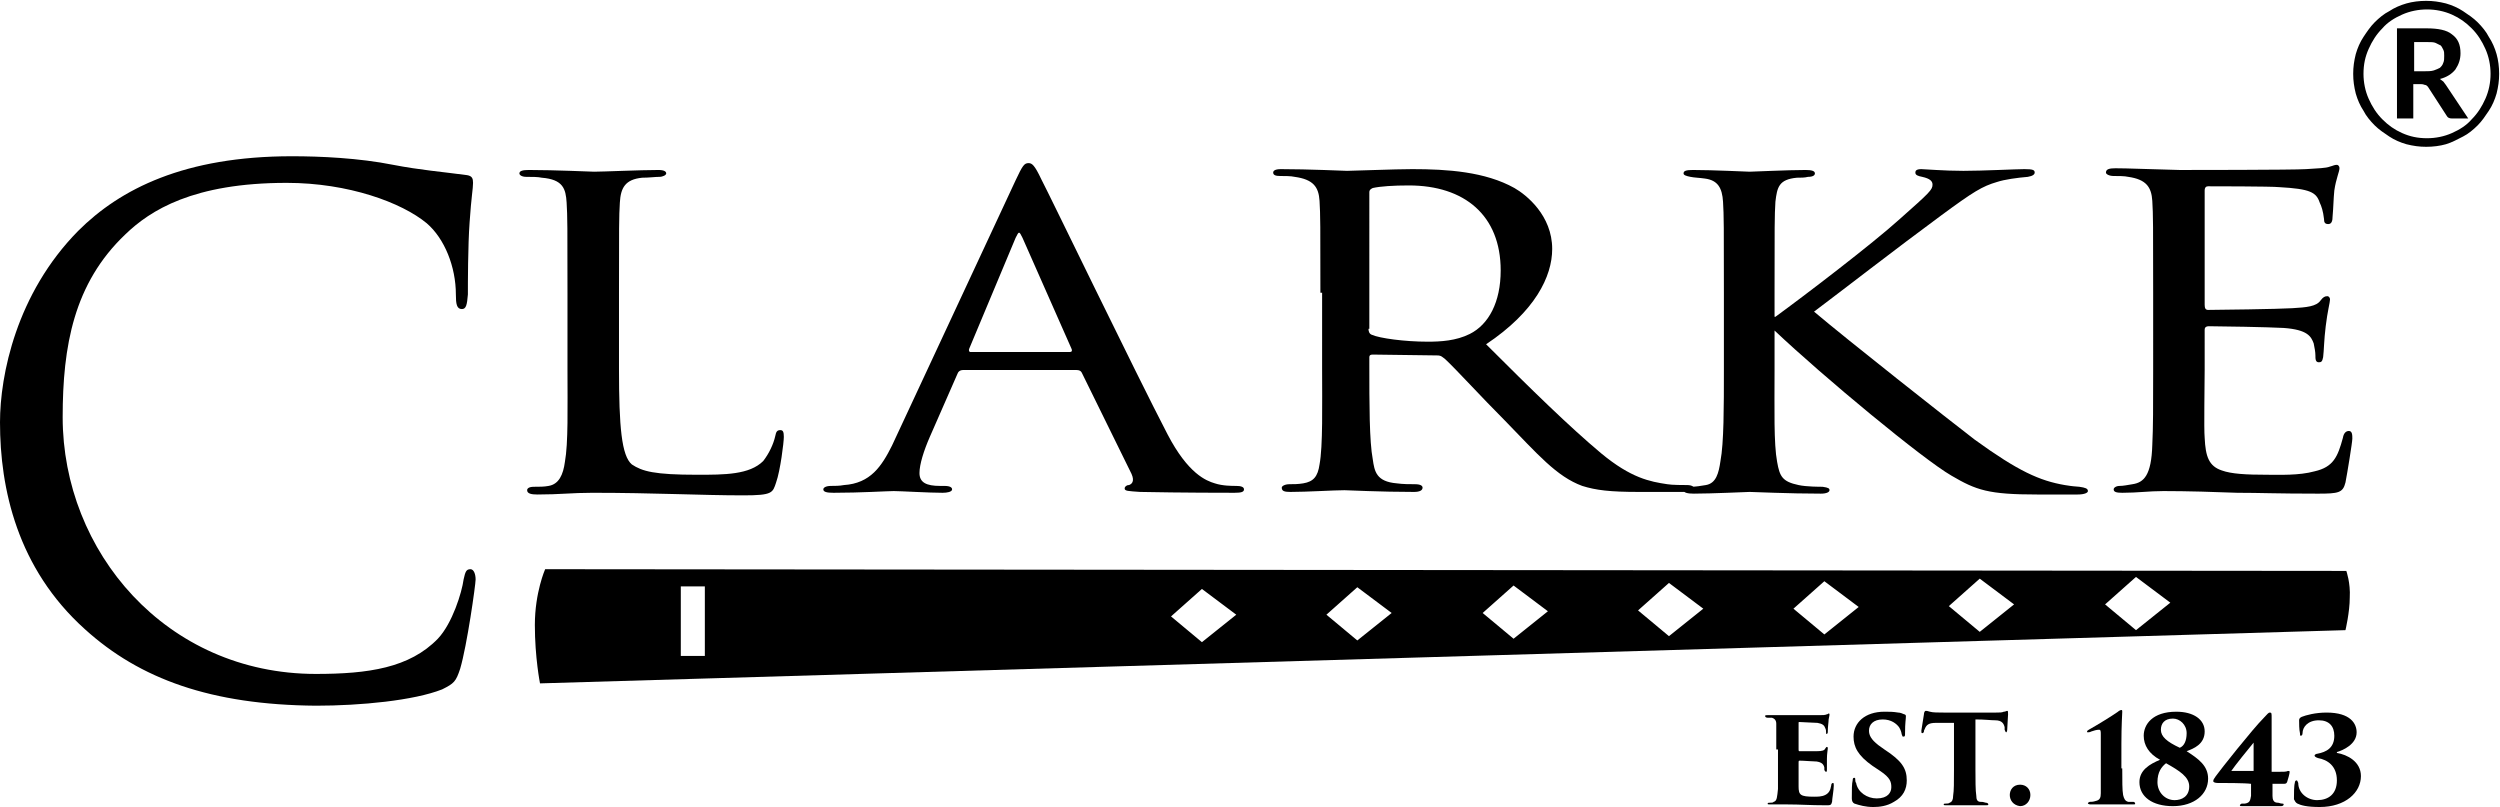 <?xml version="1.0" encoding="utf-8"?>
<!-- Generator: Adobe Illustrator 19.2.1, SVG Export Plug-In . SVG Version: 6.00 Build 0)  -->
<svg version="1.1" id="Layer_1" xmlns="http://www.w3.org/2000/svg" xmlns:xlink="http://www.w3.org/1999/xlink" x="0px" y="0px"
	 width="291.2px" height="94px" viewBox="0 0 291.2 94" enable-background="new 0 0 291.2 94" xml:space="preserve">
<g>
	<path d="M9.9,73.3C2,66.2,0,56.9,0,49.2c0-5.5,1.9-15,9.1-22.3C14,22,21.5,18.2,34,18.2c3.3,0,7.8,0.2,11.8,1
		c3.1,0.6,5.6,0.8,8.6,1.2c0.6,0.1,0.7,0.4,0.7,0.9c0,0.7-0.2,1.6-0.4,4.6c-0.2,2.7-0.2,7.2-0.2,8.4c-0.1,1.2-0.2,1.7-0.7,1.7
		c-0.6,0-0.7-0.6-0.7-1.7c0-3.2-1.3-6.5-3.4-8.3c-2.9-2.4-9.1-4.7-16.3-4.7c-10.9,0-15.9,3.2-18.8,6c-6,5.7-7.3,13-7.3,21.3
		c0,15.6,12,29.9,29.5,29.9c6.1,0,10.9-0.7,14.2-4.1c1.7-1.8,2.8-5.4,3-6.9c0.2-0.9,0.3-1.2,0.8-1.2c0.4,0,0.6,0.6,0.6,1.2
		c0,0.6-1,7.7-1.8,10.4c-0.5,1.5-0.7,1.7-2.1,2.4c-3.3,1.3-9.5,1.9-14.7,1.9C24.6,82.1,16.3,79.1,9.9,73.3z"/>
</g>
<g>
	<path d="M72.1,43c0,6.7,0.3,10.1,1.5,11.1c1.2,0.8,2.6,1.2,7.6,1.2c3.2,0,6.1,0,7.7-1.6c0.7-0.9,1.2-2,1.4-2.9
		c0.1-0.5,0.2-0.7,0.6-0.7c0.3,0,0.4,0.2,0.4,0.8c0,0.6-0.4,3.9-0.9,5.3c-0.4,1.2-0.4,1.5-3.8,1.5c-4.9,0-10.4-0.3-17.6-0.3
		c-2.4,0-3.8,0.2-6.4,0.2c-0.7,0-1.2-0.1-1.2-0.5c0-0.2,0.2-0.4,0.8-0.4c0.6,0,1.2,0,1.7-0.1c1.2-0.2,1.7-1.3,1.9-2.8
		c0.4-2.2,0.3-6.3,0.3-10.8v-8.8c0-7.7,0-9-0.1-10.6c-0.1-1.6-0.4-2.7-2.9-2.9c-0.4-0.1-1.2-0.1-1.8-0.1c-0.5,0-0.8-0.2-0.8-0.4
		c0-0.3,0.4-0.4,1.1-0.4c3,0,7.4,0.2,7.6,0.2c1,0,5.4-0.2,7.5-0.2c0.7,0,0.9,0.2,0.9,0.4c0,0.2-0.4,0.4-0.8,0.4
		c-0.5,0-1.2,0.1-2,0.1c-2,0.2-2.5,1.2-2.6,2.9c-0.1,1.6-0.1,2.9-0.1,10.6V43z"/>
	<path d="M112.2,43.1c-0.4,0-0.6,0.2-0.7,0.5l-3.2,7.3c-0.7,1.6-1.2,3.2-1.2,4.2c0,1.1,0.8,1.5,2.4,1.5c0.2,0,0.3,0,0.5,0
		c0.7,0,0.9,0.2,0.9,0.4c0,0.3-0.6,0.4-1.1,0.4c-1.6,0-4.9-0.2-5.7-0.2c-0.7,0-3.9,0.2-7,0.2c-0.8,0-1.2-0.1-1.2-0.4
		c0-0.2,0.3-0.4,0.9-0.4c0.4,0,1,0,1.5-0.1c3.1-0.2,4.4-2.2,5.6-4.6L118.3,21c0.8-1.7,1-2,1.5-2c0.4,0,0.7,0.2,1.5,1.9
		c1,1.9,10.9,22.4,14.7,29.7c2.4,4.6,4.5,5.4,5.5,5.7c0.9,0.3,2,0.3,2.5,0.3s0.9,0.1,0.9,0.4s-0.3,0.4-1.1,0.4c-0.7,0-6.2,0-11-0.1
		c-1.4-0.1-1.8-0.1-1.8-0.4c0-0.2,0.2-0.4,0.5-0.4c0.3-0.1,0.7-0.4,0.3-1.3L126,43.4c-0.1-0.2-0.3-0.3-0.6-0.3H112.2z M124.6,41
		c0.3,0,0.3-0.2,0.2-0.4l-5.7-12.9c-0.4-0.8-0.4-0.8-0.8,0l-5.4,12.9c-0.1,0.2,0,0.4,0.1,0.4H124.6z"/>
	<path d="M153.8,34.1c0-7.7,0-9.1-0.1-10.7c-0.1-1.6-0.7-2.5-2.9-2.8c-0.4-0.1-1.2-0.1-1.7-0.1c-0.5,0-0.8-0.1-0.8-0.4
		c0-0.2,0.2-0.4,0.9-0.4c3.1,0,7.6,0.2,7.7,0.2c0.7,0,5.6-0.2,7.6-0.2c4.1,0,8.5,0.3,11.9,2.2c1.4,0.8,4.4,3.2,4.4,7.1
		c0,3.2-2,7.3-7.7,11.1c5.3,5.3,9.7,9.6,13.4,12.7c3.5,2.9,5.7,3.3,7.7,3.6c0.5,0.1,2,0.1,2.3,0.1c0.6,0,0.8,0.2,0.8,0.4
		c0,0.3-0.3,0.4-1.3,0.4h-5.1c-3.4,0-5-0.2-6.6-0.7c-3-1.1-5.2-3.7-9-7.6c-2.8-2.8-5.7-6-7-7.2c-0.3-0.2-0.4-0.4-0.9-0.4l-7.5-0.1
		c-0.3,0-0.4,0.1-0.4,0.3v0.8c0,4.7,0,9,0.4,11.1c0.2,1.4,0.4,2.6,2.8,2.8c0.7,0.1,1.5,0.1,2.1,0.1c0.7,0,0.9,0.2,0.9,0.4
		c0,0.3-0.3,0.5-1,0.5c-3.8,0-7.8-0.2-8.1-0.2c-1.2,0-4.4,0.2-6.3,0.2c-0.7,0-1-0.1-1-0.5c0-0.2,0.4-0.4,0.9-0.4c0.5,0,1,0,1.6-0.1
		c1.2-0.2,1.7-0.8,1.9-2.2c0.4-2.1,0.3-6.9,0.3-11.3V34.1z M159.4,38.3c0,0.3,0.1,0.6,0.4,0.7c0.9,0.4,3.8,0.8,6.5,0.8
		c1.5,0,3.3-0.1,4.9-0.9c2.2-1.1,3.6-3.7,3.6-7.4c0-6.4-4.2-9.9-10.7-9.9c-1.8,0-3.3,0.1-4.2,0.3c-0.2,0.1-0.4,0.2-0.4,0.5V38.3z"/>
	<path d="M206.8,36.9c3.3-2.4,11.3-8.5,14.5-11.4c3.5-3.1,3.8-3.4,3.8-4c0-0.4-0.3-0.7-1.2-0.9c-0.5-0.1-0.8-0.2-0.8-0.5
		c0-0.2,0.1-0.4,0.7-0.4c0.4,0,2.6,0.2,4.9,0.2c2.2,0,6.2-0.2,7.1-0.2c1,0,1.2,0.1,1.2,0.4c0,0.2-0.2,0.4-0.8,0.5
		c-1.2,0.1-2.7,0.3-3.6,0.6c-1.7,0.5-2.7,1.1-6.5,3.9c-5.3,3.9-11.6,8.8-14.8,11.2c3.9,3.3,15.7,12.6,18.7,14.9
		c5.1,3.7,7.6,4.8,10.5,5.3c0.8,0.1,0.4,0.1,1.7,0.2c0.7,0.1,1,0.2,1,0.5c0,0.2-0.4,0.4-1.2,0.4h-4.7c-5.7,0-7.1-0.5-10-2.2
		c-3.3-1.9-14.9-11.5-20.6-16.9v4.6c0,4.5-0.1,8.6,0.3,10.7c0.3,1.7,0.6,2.3,2.5,2.7c0.9,0.2,2.5,0.2,2.8,0.2
		c0.7,0.1,0.8,0.2,0.8,0.4s-0.3,0.4-1,0.4c-3.7,0-7.9-0.2-8.3-0.2c-0.2,0-4.5,0.2-6.5,0.2c-0.7,0-1.2-0.1-1.2-0.4
		c0-0.2,0.3-0.4,0.9-0.4c0.4,0,1.2-0.1,1.7-0.2c1.2-0.2,1.5-1.4,1.7-2.8c0.4-2.1,0.4-6.3,0.4-10.7v-8.8c0-7.7,0-9.1-0.1-10.7
		c-0.1-1.6-0.6-2.5-2.1-2.7c-0.7-0.1-1.2-0.1-1.7-0.2c-0.5-0.1-0.8-0.2-0.8-0.4c0-0.3,0.3-0.4,1.1-0.4c2.3,0,6.4,0.2,6.6,0.2
		c0.3,0,4.5-0.2,6.5-0.2c0.7,0,1.1,0.1,1.1,0.4c0,0.2-0.2,0.4-0.8,0.4c-0.4,0.1-0.8,0.1-1.3,0.1c-2.1,0.2-2.3,1.1-2.5,2.8
		c-0.1,1.6-0.1,2.9-0.1,10.7V36.9z"/>
	<path d="M250.8,34.1c0-7.7,0-9.1-0.1-10.7c-0.1-1.6-0.7-2.5-2.8-2.8c-0.4-0.1-1.2-0.1-1.7-0.1c-0.5,0-0.9-0.2-0.9-0.4
		c0-0.4,0.4-0.5,1.1-0.5c1.5,0,3.4,0.1,7.5,0.2c0.4,0,13.3,0,14.7-0.1s2.3-0.1,2.8-0.3c0.4-0.1,0.5-0.2,0.8-0.2
		c0.1,0,0.3,0.1,0.3,0.4c0,0.4-0.4,1.2-0.6,2.6c-0.1,1-0.1,1.9-0.2,3c0,0.5-0.1,0.9-0.5,0.9c-0.4,0-0.5-0.2-0.5-0.6
		c-0.1-0.9-0.3-1.5-0.5-1.9c-0.4-1.2-1.1-1.6-4.7-1.8c-0.9-0.1-8.1-0.1-8.3-0.1c-0.2,0-0.4,0.1-0.4,0.5v13.3c0,0.4,0.1,0.6,0.4,0.6
		c0.9,0,8.3-0.1,9.8-0.2c1.7-0.1,2.8-0.2,3.3-0.9c0.3-0.4,0.5-0.5,0.8-0.5c0.1,0,0.3,0.1,0.3,0.4c0,0.3-0.3,1.4-0.5,3.1
		c-0.2,1.6-0.2,2.8-0.3,3.6c-0.1,0.5-0.2,0.6-0.5,0.6c-0.4,0-0.4-0.4-0.4-0.8c0-0.4-0.1-0.9-0.2-1.4c-0.3-0.8-0.7-1.6-3.5-1.8
		c-1.7-0.1-7.6-0.2-8.7-0.2c-0.4,0-0.5,0.2-0.5,0.4V43c0,1.8-0.1,7,0,8c0.1,2.2,0.5,3.3,2,3.8c1.1,0.4,2.8,0.5,5.3,0.5
		c1.4,0,3.7,0.1,5.5-0.4c2.2-0.5,2.7-1.7,3.3-3.9c0.1-0.6,0.4-0.8,0.7-0.8c0.4,0,0.4,0.5,0.4,0.9c0,0.4-0.6,4.1-0.8,5.1
		c-0.3,1.2-0.8,1.3-3.2,1.3c-4.8,0-6.8-0.1-9.4-0.1c-2.5-0.1-5.9-0.2-8.6-0.2c-1.7,0-3,0.2-4.8,0.2c-0.7,0-1-0.1-1-0.4
		c0-0.2,0.3-0.4,0.7-0.4c0.4,0,0.9-0.1,1.5-0.2c1.3-0.2,2.2-1,2.3-4.6c0.1-2,0.1-4.4,0.1-8.8V34.1z"/>
</g>
<g>
	<path d="M206.9,87.3c0-2.3,0-2.6,0-3c0-0.4-0.2-0.6-0.5-0.7c-0.1,0-0.3,0-0.5,0c-0.2,0-0.3-0.1-0.3-0.2s0.1-0.1,0.3-0.1
		c0.8,0,1.5,0,2.1,0c0.3,0,3.7,0,4,0c0.3,0,0.6,0,0.8-0.1c0.1,0,0.2-0.1,0.2-0.1c0.1,0,0.1,0.1,0.1,0.1s0,0.2-0.1,0.6
		c0,0.3-0.1,0.8-0.1,1.5c0,0.1-0.1,0.2-0.1,0.2c-0.1,0-0.1-0.1-0.1-0.2c0-0.2,0-0.3-0.1-0.5c-0.1-0.3-0.3-0.5-0.9-0.6
		c-0.5,0-1.7-0.1-2.1-0.1c-0.1,0-0.1,0-0.1,0.1v3.1c0,0.1,0,0.2,0.1,0.2c0.4,0,1.5,0,2,0c0.7,0,0.9-0.1,1-0.3
		c0.1-0.1,0.1-0.2,0.2-0.2c0.1,0,0.1,0.1,0.1,0.2c0,0.1-0.1,0.6-0.1,1.2c0,0.3,0,1,0,1.2c0,0.2,0,0.3-0.1,0.3
		c-0.1,0-0.1-0.1-0.2-0.2c0-0.1,0-0.2,0-0.3c-0.1-0.4-0.3-0.6-0.9-0.7c-0.4,0-1.5-0.1-2-0.1c-0.1,0-0.1,0.1-0.1,0.2v1
		c0,0.5,0,1.3,0,1.8c0,1,0.2,1.2,1.8,1.2c0.4,0,0.9,0,1.3-0.2c0.4-0.2,0.6-0.5,0.7-1.1c0-0.2,0.1-0.3,0.2-0.3c0.1,0,0.1,0.1,0.1,0.3
		c0,0.5-0.2,1.6-0.2,1.9c-0.1,0.4-0.2,0.4-0.7,0.4c-1.9,0-3-0.1-4.5-0.1c-0.7,0-1.2,0-2,0c-0.3,0-0.3,0-0.3-0.1
		c0-0.1,0.1-0.1,0.3-0.1c0.2,0,0.3,0,0.4-0.1c0.4-0.1,0.4-0.6,0.5-1.5c0-0.6,0-1.4,0-2.3V87.3z"/>
	<path d="M216,93.6c-0.2-0.1-0.3-0.3-0.3-0.6c0-1.1,0-1.7,0.1-2.1c0-0.3,0.1-0.3,0.2-0.3c0.1,0,0.1,0.1,0.1,0.2c0,0.1,0,0.3,0.1,0.4
		c0.2,1.1,1.3,1.8,2.4,1.8c1.3,0,1.7-0.7,1.7-1.3c0-0.6-0.1-1.1-1.3-1.9l-0.9-0.6c-1.7-1.2-2.2-2.2-2.2-3.4c0-1.6,1.3-2.9,3.6-2.9
		c0.6,0,1,0,1.6,0.1c0.2,0,0.5,0.1,0.7,0.2c0.1,0,0.2,0.1,0.2,0.2c0,0.4-0.1,0.7-0.1,2c0,0.3,0,0.4-0.2,0.4c-0.1,0-0.1,0-0.2-0.3
		c0-0.1-0.1-0.5-0.3-0.8c-0.3-0.4-0.9-0.9-1.9-0.9c-1.1,0-1.6,0.6-1.6,1.3c0,0.5,0.2,1,1.1,1.7l0.7,0.5c2,1.3,2.6,2.2,2.6,3.6
		c0,1-0.4,1.9-1.5,2.5c-0.8,0.5-1.7,0.6-2.4,0.6C217.3,94,216.6,93.8,216,93.6z"/>
	<path d="M230.1,89.7c0,1.1,0,2.4,0.1,3c0,0.4,0.1,0.7,0.5,0.7c0.2,0,0.3,0,0.6,0.1c0.2,0,0.3,0.1,0.3,0.2c0,0.1-0.1,0.1-0.3,0.1
		c-1,0-2.3,0-2.5,0c-0.2,0-1.6,0-2.1,0c-0.2,0-0.3,0-0.3-0.1c0-0.1,0.1-0.1,0.3-0.1c0.1,0,0.3,0,0.4-0.1c0.3-0.1,0.4-0.4,0.4-0.8
		c0.1-0.6,0.1-1.6,0.1-3v-5.5c-0.5,0-1.4,0-2.1,0c-0.8,0-1.1,0.2-1.3,0.7c-0.1,0.2-0.1,0.2-0.1,0.3c0,0.1-0.1,0.2-0.2,0.2
		c-0.1,0-0.1-0.1-0.1-0.3c0.1-0.6,0.2-1.3,0.3-1.9c0-0.2,0.1-0.4,0.2-0.4c0.1,0,0.2,0,0.5,0.1c0.3,0.1,1,0.1,1.6,0.1h6.1
		c0.4,0,0.7,0,0.9-0.1c0.2,0,0.3-0.1,0.4-0.1c0.1,0,0.1,0.1,0.1,0.4c0,0.2-0.1,1.5-0.1,1.8c0,0.2-0.1,0.3-0.1,0.3
		c-0.1,0-0.1-0.1-0.2-0.3c0-0.2,0-0.2,0-0.3c-0.1-0.4-0.3-0.8-1.1-0.8c-0.5,0-1.2-0.1-2.3-0.1V89.7z"/>
	<path d="M234.1,92.6c0-0.6,0.4-1.2,1.2-1.2c0.7,0,1.2,0.5,1.2,1.2c0,0.7-0.5,1.3-1.2,1.3C234.5,93.8,234.1,93.2,234.1,92.6z"/>
	<path d="M247.2,89.5c0,1.4,0,2.6,0.1,3.1c0.1,0.4,0.2,0.7,0.6,0.8c0.2,0,0.4,0,0.6,0c0.1,0,0.2,0.1,0.2,0.2s0,0.1-0.3,0.1
		c-1,0-2.3,0-2.4,0s-1.7,0-2.5,0c-0.2,0-0.3-0.1-0.3-0.1c0-0.1,0-0.1,0.2-0.2c0.2,0,0.4,0,0.7-0.1c0.5-0.1,0.6-0.4,0.6-0.9
		c0-0.6,0-1.6,0-3v-3.8c0-0.4,0-0.6-0.2-0.6c-0.3,0-0.6,0.1-0.9,0.2c-0.2,0.1-0.3,0.1-0.4,0.1c-0.1,0-0.1,0-0.1-0.1
		c0-0.1,0.1-0.1,0.2-0.2c0.9-0.5,2.7-1.6,3.4-2.1c0.1-0.1,0.3-0.2,0.4-0.2c0.1,0,0.1,0.1,0.1,0.2c0,0.1-0.1,1.6-0.1,3.7V89.5z"/>
	<path d="M257.2,90.7c0,1.8-1.6,3.2-4.1,3.2c-2.4,0-3.9-1.1-3.9-2.8c0-1.4,1.2-2.1,2.4-2.6c-1.3-0.7-1.9-1.7-1.9-2.8
		c0-1.3,1-2.8,3.8-2.8c2,0,3.3,0.9,3.3,2.3c0,1.5-1.3,2-2.1,2.3C256.1,88.4,257.2,89.2,257.2,90.7z M251.3,91.1c0,1.2,0.9,2.1,2,2.1
		c0.8,0,1.7-0.4,1.7-1.6c0-1.1-1.1-1.8-2.7-2.7C251.8,89.3,251.3,89.9,251.3,91.1z M254.7,85.4c0-1-0.8-1.7-1.6-1.7
		c-1,0-1.4,0.6-1.4,1.3c0,0.8,0.7,1.4,2.2,2.1C254.4,86.9,254.7,86.3,254.7,85.4z"/>
	<path d="M258.3,91.2c-0.3,0-0.5-0.1-0.5-0.2c0-0.2,0.1-0.3,0.3-0.6c0.5-0.7,4.3-5.5,5.6-6.8c0.4-0.4,0.5-0.6,0.7-0.6
		c0.2,0,0.2,0.1,0.2,0.6c0,0.2,0,0.7,0,1.8v4.5c0.3,0,0.5,0,0.8,0c0.6,0,0.9,0,1.1-0.1c0.1,0,0.2,0,0.2,0.1c0,0.2-0.2,0.9-0.3,1.2
		c-0.1,0.2-0.2,0.2-0.5,0.2c-0.3,0-0.8,0-1.2,0c0,0.4,0,1.1,0,1.4c0,0.4,0.1,0.8,0.6,0.8c0.2,0,0.3,0.1,0.5,0.1c0.1,0,0.2,0,0.2,0.1
		c0,0.1-0.1,0.2-0.3,0.2c-0.8,0-1.9,0-2.3,0c-0.5,0-1.4,0-2.2,0c-0.2,0-0.3,0-0.3-0.1c0-0.1,0.1-0.1,0.2-0.2c0.1,0,0.2,0,0.4,0
		c0.6-0.1,0.6-0.4,0.7-0.9c0-0.4,0-1.1,0-1.4C261.5,91.2,258.9,91.2,258.3,91.2z M262.5,86.5c-0.5,0.6-2.2,2.7-2.6,3.3
		c0.5,0,1.8,0,2.6,0V86.5z"/>
	<path d="M267.6,93.6c-0.2-0.1-0.3-0.3-0.4-0.5c0-0.6,0-1.6,0.1-1.9c0-0.2,0.1-0.3,0.2-0.3s0.1,0.1,0.2,0.3c0,1.2,1.1,2,2.2,2
		c1.3,0,2.3-0.7,2.3-2.3c0-1.7-1.1-2.4-2.2-2.6c-0.3-0.1-0.4-0.2-0.4-0.3c0-0.1,0.2-0.2,0.3-0.2c1.1-0.2,2-0.7,2-2.1
		c0-1.1-0.6-1.8-1.8-1.8c-1.3,0-1.9,0.8-1.9,1.5c0,0.2-0.1,0.3-0.2,0.3c-0.1,0-0.1-0.1-0.1-0.3c-0.1-0.4-0.1-1.2-0.1-1.5
		c0-0.2,0.1-0.3,0.3-0.4c0.5-0.2,1.6-0.5,2.9-0.5c2.8,0,3.5,1.3,3.5,2.3c0,1.4-1.6,2.1-2.3,2.3c0,0,0,0,0,0.1c1.2,0.2,2.8,1,2.8,2.7
		c0,1.9-1.8,3.6-4.8,3.6C268.7,94,268,93.8,267.6,93.6z"/>
</g>
<g>
	<path d="M274.1,8.6c0-0.8,0.1-1.5,0.3-2.3c0.2-0.7,0.5-1.4,0.9-2c0.4-0.6,0.8-1.2,1.3-1.7c0.5-0.5,1.1-1,1.7-1.3
		c0.6-0.4,1.3-0.7,2-0.9c0.7-0.2,1.5-0.3,2.3-0.3s1.5,0.1,2.3,0.3c0.7,0.2,1.4,0.5,2,0.9c0.6,0.4,1.2,0.8,1.7,1.3
		c0.5,0.5,1,1.1,1.3,1.7c0.4,0.6,0.7,1.3,0.9,2c0.2,0.7,0.3,1.5,0.3,2.3c0,0.8-0.1,1.5-0.3,2.3c-0.2,0.7-0.5,1.4-0.9,2
		c-0.4,0.6-0.8,1.2-1.3,1.7c-0.5,0.5-1.1,1-1.7,1.3s-1.3,0.7-2,0.9s-1.5,0.3-2.3,0.3s-1.5-0.1-2.3-0.3c-0.7-0.2-1.4-0.5-2-0.9
		c-0.6-0.4-1.2-0.8-1.7-1.3c-0.5-0.5-1-1.1-1.3-1.7c-0.4-0.6-0.7-1.3-0.9-2C274.2,10.1,274.1,9.4,274.1,8.6z M275.3,8.6
		c0,1,0.2,2,0.6,2.9c0.4,0.9,0.9,1.7,1.6,2.4c0.7,0.7,1.4,1.2,2.3,1.6c0.9,0.4,1.8,0.6,2.9,0.6c1,0,2-0.2,2.9-0.6
		c0.9-0.4,1.7-0.9,2.3-1.6c0.7-0.7,1.2-1.5,1.6-2.4c0.4-0.9,0.6-1.9,0.6-2.9c0-1-0.2-2-0.6-2.9s-0.9-1.7-1.6-2.4
		c-0.7-0.7-1.4-1.2-2.3-1.6c-0.9-0.4-1.9-0.6-2.9-0.6c-1,0-2,0.2-2.9,0.6c-0.9,0.4-1.7,0.9-2.3,1.6c-0.7,0.7-1.2,1.5-1.6,2.4
		C275.5,6.6,275.3,7.5,275.3,8.6z M281.1,9.7v4.1h-1.9V3.3h3.4c1.4,0,2.4,0.2,3,0.7c0.7,0.5,1,1.2,1,2.2c0,0.7-0.2,1.3-0.6,1.9
		c-0.4,0.5-1,0.9-1.8,1.1c0.1,0.1,0.3,0.2,0.4,0.3c0.1,0.1,0.2,0.3,0.3,0.4l2.6,3.9h-1.9c-0.3,0-0.5-0.1-0.6-0.3l-2.2-3.4
		c-0.1-0.1-0.2-0.2-0.3-0.2s-0.2-0.1-0.5-0.1H281.1z M281.1,8.3h1.3c0.4,0,0.8,0,1.1-0.1s0.5-0.2,0.7-0.3c0.2-0.2,0.3-0.3,0.4-0.6
		c0.1-0.2,0.1-0.5,0.1-0.8c0-0.3,0-0.5-0.1-0.7s-0.2-0.4-0.3-0.5c-0.2-0.1-0.4-0.2-0.6-0.3s-0.6-0.1-1-0.1h-1.5V8.3z"/>
</g>
<path d="M273.3,66.5L63.5,66.3c0,0-1.2,2.7-1.2,6.5s0.6,6.8,0.6,6.8l210.3-6.2c0,0,0.5-2.1,0.5-3.8
	C273.8,67.9,273.3,66.5,273.3,66.5z M82.1,76.4h-2.8v-8.1h2.8V76.4z M140,74.8l-3.6-3l3.6-3.2l4,3L140,74.8z M158.1,74.6l-3.6-3
	l3.6-3.2l4,3L158.1,74.6z M176.3,74.4l-3.6-3l3.6-3.2l4,3L176.3,74.4z M194.4,74.1l-3.6-3l3.6-3.2l4,3L194.4,74.1z M212.5,73.9
	l-3.6-3l3.6-3.2l4,3L212.5,73.9z M230.6,73.6l-3.6-3l3.6-3.2l4,3L230.6,73.6z M248.8,73.4l-3.6-3l3.6-3.2l4,3L248.8,73.4z"/>
</svg>
